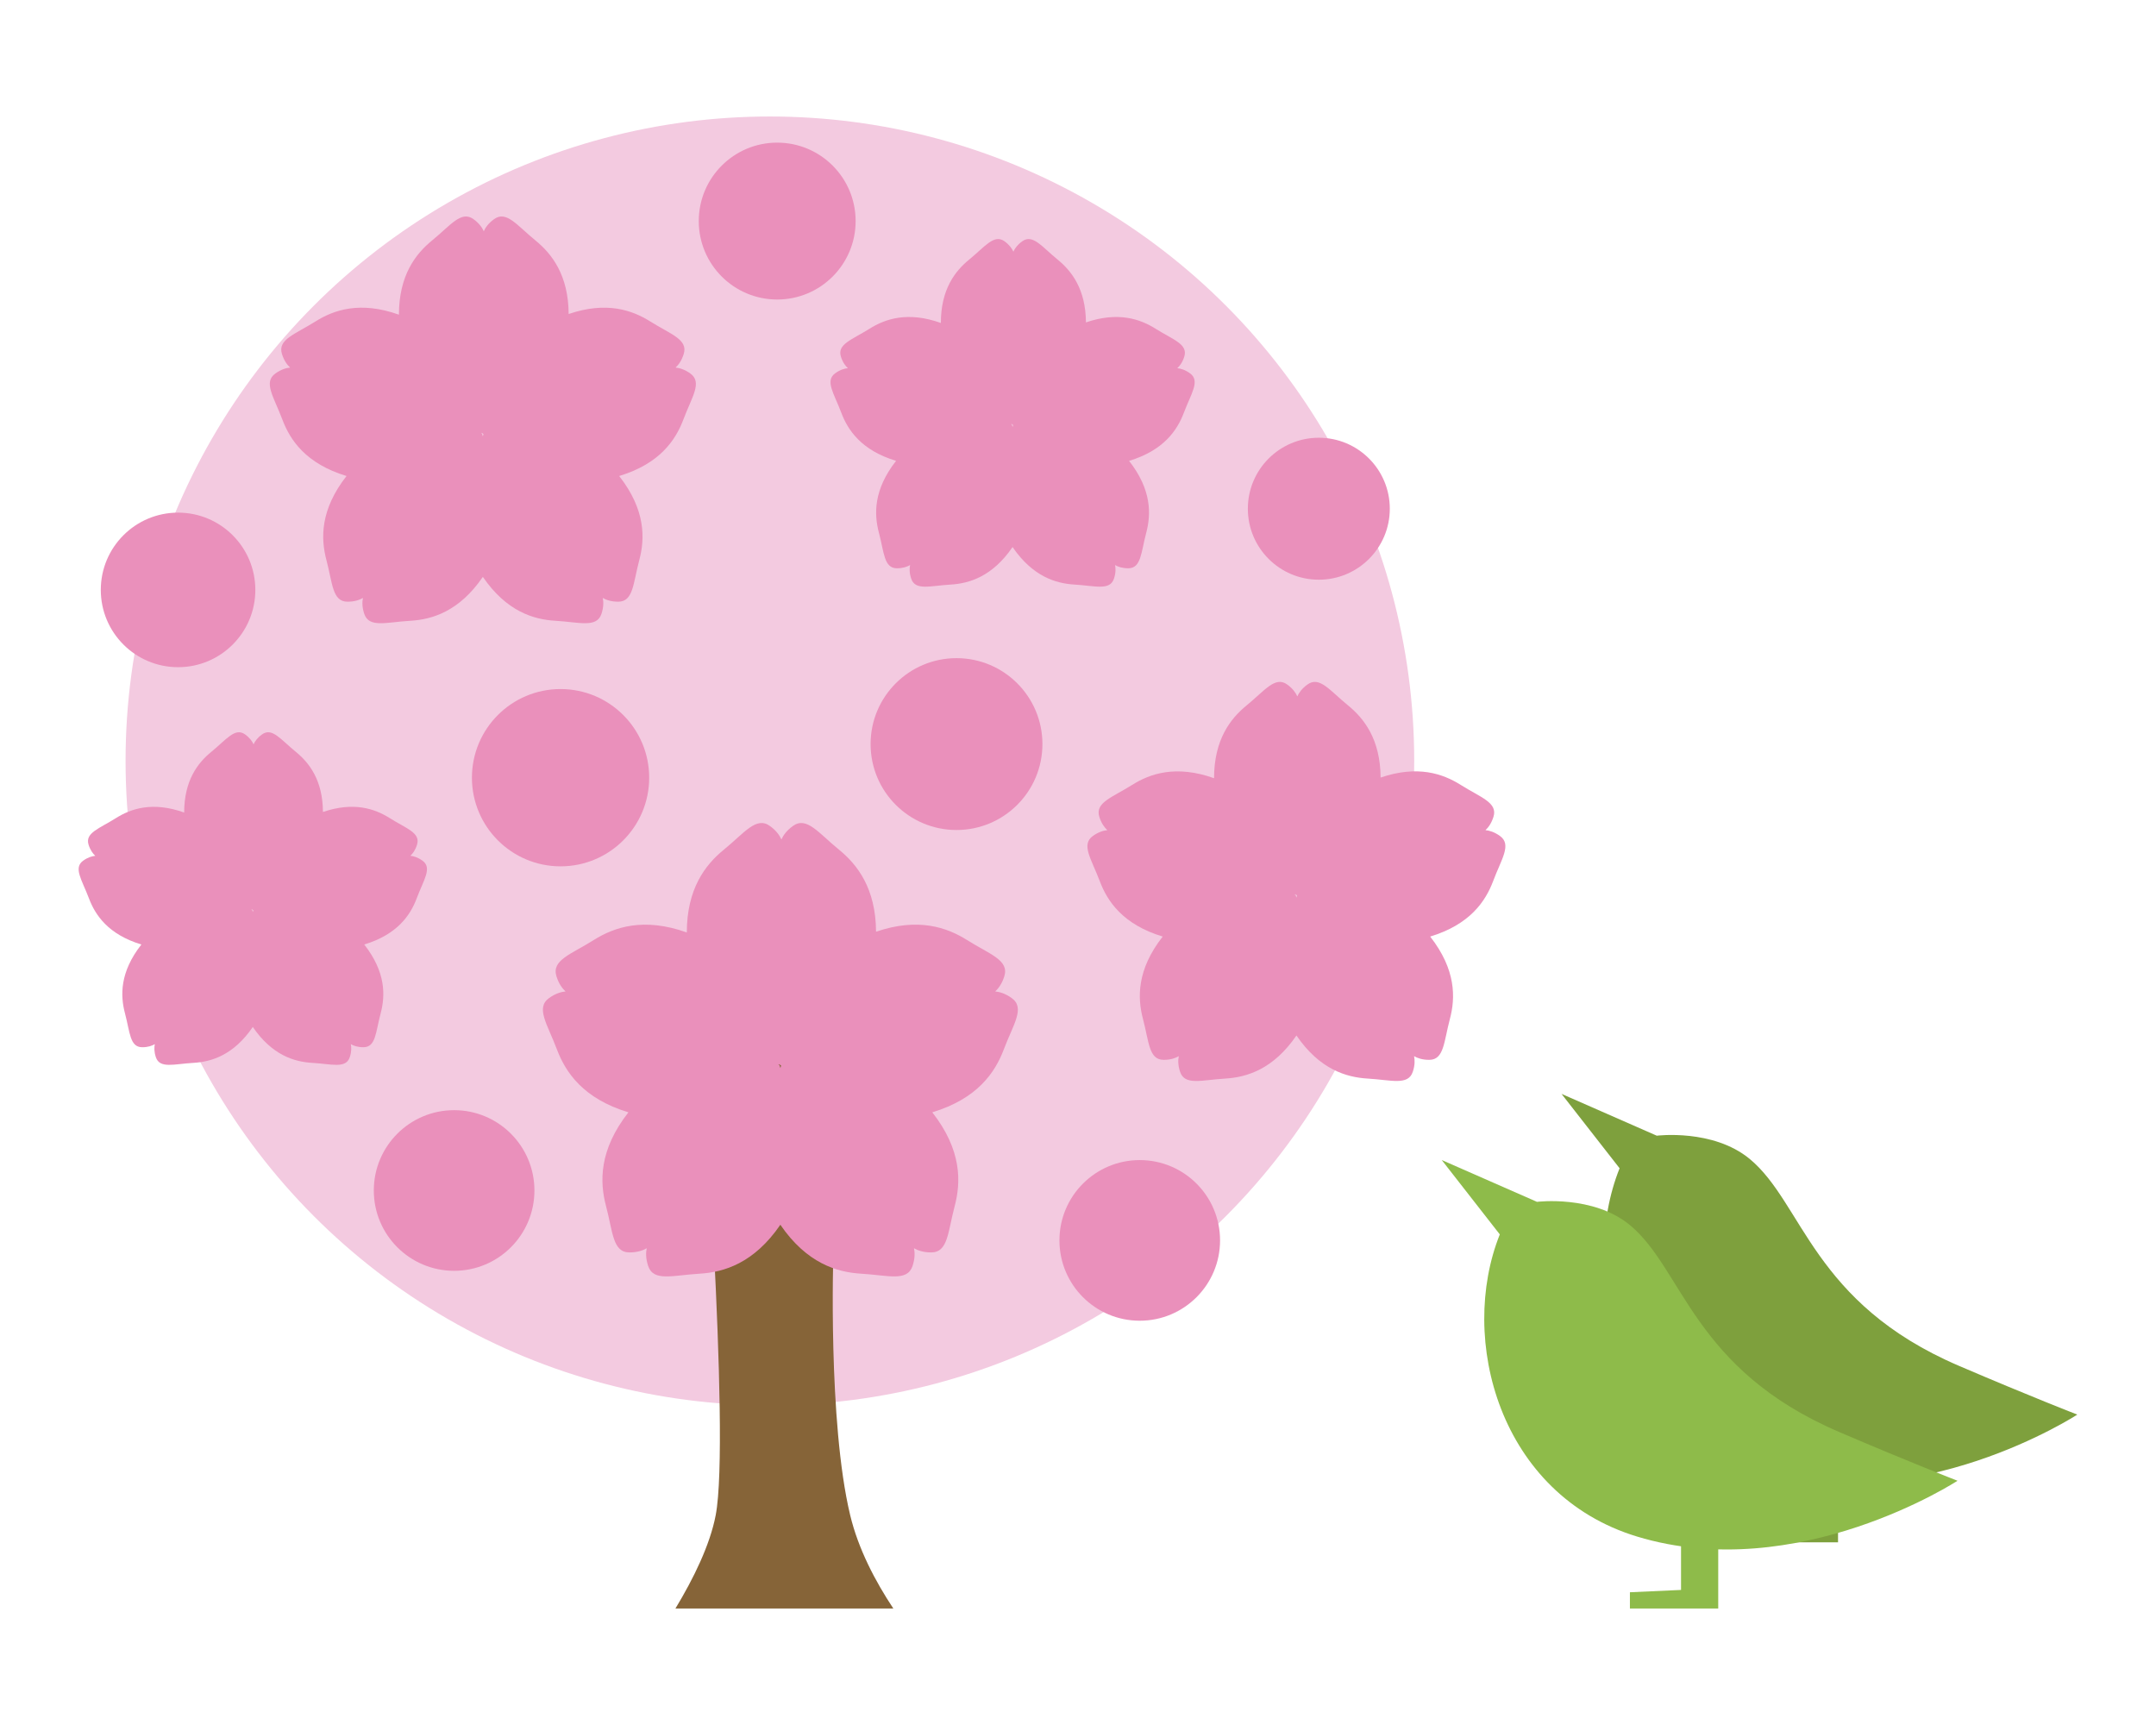 <?xml version="1.0" encoding="utf-8"?>
<!-- Generator: Adobe Illustrator 12.0.0, SVG Export Plug-In  -->
<!DOCTYPE svg PUBLIC "-//W3C//DTD SVG 1.1//EN" "http://www.w3.org/Graphics/SVG/1.1/DTD/svg11.dtd">
<svg  version="1.1" xmlns="http://www.w3.org/2000/svg" xmlns:xlink="http://www.w3.org/1999/xlink" xmlns:a="http://ns.adobe.com/AdobeSVGViewerExtensions/3.0/"
	 width="100" height="80" viewBox="-3.648 -5.402 100 80" enable-background="new -3.648 -5.402 100 80" xml:space="preserve">
<defs>
</defs>
<circle fill="#F3CAE0" cx="32.061" cy="29.886" r="29.885"/>
<path fill="#866438" d="M28.855,42.862c0,0,1.387,18.365,0.693,22.004c-0.263,1.379-1.024,2.934-1.868,4.33h10.107
	c-0.845-1.273-1.627-2.768-2.002-4.33c-1.04-4.332-0.779-12.168-0.779-12.168l1.299-4.291c0,0-1.04-2.771-1.213-5.545"/>
<path fill="#EA90BB" d="M28.373,11.921c-0.269-0.193-0.508-0.259-0.687-0.276c0.133-0.121,0.283-0.318,0.38-0.634
	c0.207-0.671-0.606-0.909-1.551-1.503c-0.841-0.529-2.038-0.944-3.787-0.347c-0.011-1.805-0.778-2.789-1.538-3.41
	c-0.864-0.705-1.35-1.4-1.919-0.991c-0.269,0.193-0.408,0.398-0.48,0.563c-0.073-0.164-0.212-0.37-0.48-0.563
	c-0.57-0.41-1.055,0.286-1.92,0.991c-0.764,0.624-1.534,1.617-1.536,3.441c-1.797-0.642-3.021-0.222-3.875,0.316
	c-0.944,0.595-1.758,0.832-1.552,1.503c0.098,0.316,0.248,0.513,0.381,0.634c-0.179,0.017-0.418,0.083-0.687,0.276
	c-0.57,0.41-0.065,1.09,0.327,2.135c0.361,0.959,1.098,2.05,2.976,2.618c-1.23,1.572-1.197,2.902-0.932,3.901
	c0.287,1.079,0.272,1.926,0.975,1.928c0.33,0.001,0.563-0.084,0.719-0.174c-0.037,0.176-0.045,0.424,0.06,0.737
	c0.222,0.666,1.022,0.387,2.136,0.322c1.017-0.059,2.27-0.435,3.365-2.036c1.097,1.601,2.349,1.977,3.366,2.036
	c1.113,0.064,1.914,0.344,2.136-0.322c0.104-0.313,0.097-0.562,0.06-0.737c0.155,0.09,0.389,0.175,0.719,0.174
	c0.702-0.002,0.687-0.85,0.974-1.928c0.267-0.999,0.3-2.329-0.932-3.901c1.879-0.568,2.615-1.659,2.977-2.618
	C28.438,13.011,28.943,12.331,28.373,11.921z M18.707,14.697c-0.015,0-0.031,0.001-0.047,0.001c0.014-0.009,0.026-0.019,0.04-0.027
	c0.026,0.021,0.052,0.041,0.077,0.06c-0.01,0.032-0.02,0.068-0.03,0.102C18.734,14.788,18.719,14.739,18.707,14.697z"/>
<path fill="#EA90BB" d="M51.545,11.91c-0.229-0.165-0.434-0.222-0.587-0.236c0.113-0.104,0.242-0.272,0.325-0.542
	c0.177-0.574-0.519-0.777-1.326-1.285c-0.718-0.453-1.741-0.808-3.237-0.297c-0.009-1.542-0.665-2.384-1.314-2.914
	c-0.739-0.603-1.153-1.197-1.641-0.847c-0.229,0.165-0.348,0.34-0.41,0.481c-0.063-0.141-0.182-0.316-0.41-0.481
	c-0.488-0.35-0.902,0.244-1.641,0.847c-0.653,0.533-1.313,1.381-1.313,2.94c-1.536-0.548-2.582-0.19-3.313,0.27
	c-0.807,0.508-1.502,0.711-1.325,1.285c0.083,0.27,0.212,0.438,0.325,0.542c-0.153,0.014-0.357,0.071-0.587,0.236
	c-0.487,0.35-0.056,0.932,0.28,1.825c0.308,0.819,0.938,1.752,2.543,2.237c-1.053,1.343-1.023,2.48-0.796,3.334
	c0.245,0.921,0.232,1.646,0.832,1.648c0.282,0,0.481-0.072,0.614-0.149c-0.031,0.15-0.038,0.362,0.051,0.63
	c0.19,0.569,0.874,0.331,1.826,0.275c0.869-0.051,1.939-0.372,2.876-1.74c0.938,1.369,2.007,1.689,2.876,1.74
	c0.952,0.056,1.637,0.294,1.827-0.275c0.089-0.268,0.082-0.48,0.051-0.63c0.132,0.077,0.332,0.149,0.614,0.149
	c0.6-0.002,0.587-0.727,0.832-1.648c0.228-0.854,0.256-1.991-0.796-3.334c1.605-0.485,2.235-1.418,2.543-2.237
	C51.601,12.842,52.032,12.26,51.545,11.91z M43.284,14.282c-0.013,0-0.027,0.001-0.041,0.001c0.012-0.008,0.023-0.015,0.035-0.023
	c0.022,0.018,0.044,0.035,0.065,0.051c-0.008,0.028-0.017,0.058-0.025,0.087C43.306,14.36,43.294,14.318,43.284,14.282z"/>
<path fill="#EA90BB" d="M15.947,34.513c-0.22-0.158-0.415-0.212-0.562-0.226c0.108-0.099,0.231-0.26,0.311-0.519
	c0.169-0.549-0.496-0.743-1.268-1.229c-0.688-0.433-1.666-0.772-3.097-0.284c-0.008-1.476-0.635-2.28-1.256-2.787
	c-0.707-0.577-1.104-1.145-1.569-0.81c-0.22,0.158-0.333,0.326-0.393,0.46c-0.06-0.134-0.174-0.302-0.393-0.46
	c-0.467-0.335-0.862,0.233-1.569,0.81c-0.625,0.51-1.255,1.321-1.257,2.813C3.426,31.757,2.426,32.1,1.728,32.54
	c-0.771,0.486-1.437,0.68-1.269,1.229c0.08,0.258,0.203,0.419,0.312,0.519c-0.146,0.014-0.342,0.068-0.562,0.226
	c-0.466,0.335-0.054,0.892,0.268,1.746c0.295,0.783,0.897,1.676,2.433,2.141c-1.006,1.283-0.979,2.371-0.762,3.188
	c0.235,0.883,0.223,1.574,0.797,1.576c0.27,0.002,0.461-0.068,0.588-0.143c-0.03,0.145-0.037,0.348,0.048,0.604
	c0.182,0.545,0.836,0.316,1.746,0.264c0.831-0.049,1.855-0.355,2.751-1.664c0.896,1.309,1.92,1.615,2.752,1.664
	c0.91,0.053,1.564,0.281,1.746-0.264c0.085-0.256,0.078-0.459,0.048-0.604c0.127,0.074,0.318,0.145,0.588,0.143
	c0.574-0.002,0.562-0.693,0.797-1.576c0.217-0.816,0.244-1.904-0.762-3.188c1.535-0.465,2.138-1.357,2.433-2.141
	C16,35.404,16.413,34.848,15.947,34.513z M8.045,36.782c-0.013,0-0.026,0.002-0.039,0.002c0.011-0.008,0.022-0.016,0.033-0.021
	c0.021,0.016,0.043,0.031,0.063,0.049c-0.008,0.025-0.017,0.055-0.024,0.082C8.067,36.856,8.056,36.817,8.045,36.782z"/>
<path fill="#EA90BB" d="M65.924,33.368c-0.263-0.189-0.497-0.254-0.673-0.271c0.13-0.119,0.277-0.313,0.373-0.623
	c0.203-0.658-0.596-0.891-1.521-1.475c-0.824-0.519-1.999-0.927-3.716-0.34c-0.01-1.771-0.763-2.736-1.508-3.345
	c-0.849-0.692-1.324-1.374-1.883-0.972c-0.264,0.189-0.399,0.391-0.472,0.552c-0.071-0.161-0.208-0.363-0.471-0.552
	c-0.56-0.402-1.035,0.28-1.883,0.972c-0.75,0.612-1.506,1.585-1.508,3.375C50.9,30.062,49.7,30.473,48.862,31
	c-0.927,0.583-1.725,0.816-1.522,1.475c0.095,0.31,0.243,0.503,0.373,0.623c-0.176,0.017-0.411,0.082-0.673,0.271
	c-0.56,0.402-0.064,1.07,0.322,2.095c0.354,0.94,1.076,2.01,2.919,2.569c-1.208,1.541-1.175,2.846-0.914,3.826
	c0.281,1.057,0.267,1.889,0.956,1.891c0.324,0.002,0.553-0.082,0.705-0.17c-0.037,0.172-0.044,0.416,0.058,0.723
	c0.218,0.654,1.003,0.379,2.096,0.316c0.997-0.059,2.227-0.428,3.302-1.998c1.075,1.57,2.304,1.939,3.301,1.998
	c1.093,0.063,1.878,0.338,2.096-0.316c0.103-0.307,0.095-0.551,0.059-0.723c0.152,0.088,0.381,0.172,0.705,0.17
	c0.688-0.002,0.674-0.834,0.955-1.891c0.262-0.98,0.294-2.285-0.913-3.826c1.842-0.559,2.564-1.629,2.919-2.569
	C65.988,34.438,66.483,33.771,65.924,33.368z M56.443,36.092c-0.016,0-0.032,0-0.047,0.002c0.013-0.01,0.026-0.02,0.039-0.027
	c0.026,0.02,0.052,0.039,0.076,0.059c-0.01,0.031-0.02,0.066-0.029,0.1C56.469,36.18,56.455,36.133,56.443,36.092z"/>
<path fill="#EA90BB" d="M43.277,40.885c-0.299-0.215-0.565-0.287-0.765-0.307c0.147-0.135,0.315-0.355,0.424-0.707
	c0.23-0.748-0.677-1.014-1.729-1.676c-0.937-0.59-2.271-1.053-4.222-0.387c-0.012-2.012-0.866-3.109-1.714-3.801
	c-0.964-0.786-1.504-1.561-2.14-1.104c-0.299,0.215-0.454,0.444-0.535,0.627c-0.081-0.183-0.236-0.412-0.535-0.627
	c-0.636-0.457-1.176,0.318-2.14,1.104c-0.852,0.695-1.711,1.803-1.713,3.836c-2.003-0.715-3.367-0.248-4.319,0.352
	c-1.053,0.662-1.959,0.928-1.729,1.676c0.108,0.352,0.276,0.572,0.424,0.707c-0.199,0.02-0.466,0.092-0.766,0.307
	c-0.635,0.457-0.072,1.217,0.365,2.381c0.402,1.068,1.224,2.285,3.317,2.918c-1.373,1.752-1.335,3.234-1.039,4.348
	c0.32,1.203,0.304,2.146,1.086,2.15c0.369,0,0.629-0.094,0.802-0.195c-0.042,0.195-0.05,0.473,0.066,0.822
	c0.247,0.742,1.139,0.432,2.381,0.359c1.133-0.066,2.529-0.484,3.751-2.27c1.222,1.785,2.617,2.203,3.751,2.27
	c1.242,0.072,2.134,0.383,2.381-0.359c0.116-0.35,0.107-0.627,0.066-0.822c0.173,0.102,0.433,0.195,0.801,0.195
	c0.783-0.004,0.767-0.947,1.087-2.15c0.296-1.113,0.333-2.596-1.039-4.348c2.094-0.633,2.915-1.85,3.317-2.918
	C43.35,42.102,43.913,41.342,43.277,40.885z M32.503,43.981c-0.017,0-0.035,0-0.053,0.002c0.015-0.01,0.03-0.021,0.045-0.031
	c0.029,0.023,0.058,0.045,0.086,0.066c-0.011,0.037-0.022,0.076-0.033,0.113C32.534,44.083,32.518,44.028,32.503,43.981z"/>
<circle fill="#EA90BB" cx="49.216" cy="52.124" r="3.725"/>
<circle fill="#EA90BB" cx="17.415" cy="49.809" r="3.725"/>
<circle fill="#EA90BB" cx="22.352" cy="30.665" r="4.111"/>
<circle fill="#EA90BB" cx="40.717" cy="29.106" r="3.985"/>
<circle fill="#EA90BB" cx="32.4" cy="4.851" r="3.638"/>
<circle fill="#EA90BB" cx="57.522" cy="18.191" r="3.292"/>
<circle fill="#EA90BB" cx="4.611" cy="21.956" r="3.584"/>
<path fill="#7EA03D" d="M73.197,47.268l-4.418-1.939l2.693,3.449c-1.939,4.85-0.018,12.068,6.357,14.01
	c7.438,2.264,14.873-2.586,14.873-2.586s-2.174-0.84-5.496-2.264c-6.789-2.91-7.221-7.543-9.699-9.592
	C75.803,46.938,73.197,47.268,73.197,47.268z"/>
<polyline fill="#7EA03D" points="81.604,63.002 81.604,66.127 77.508,66.127 77.508,65.374 79.879,65.266 79.879,63.11 "/>
<path fill="#8EBB4A" d="M67.641,50.336l-4.418-1.939l2.693,3.449c-1.939,4.85-0.018,12.068,6.358,14.01
	c7.437,2.264,14.872-2.586,14.872-2.586s-2.174-0.84-5.496-2.264c-6.789-2.91-7.221-7.543-9.699-9.592
	C70.247,50.006,67.641,50.336,67.641,50.336z"/>
<polyline fill="#8EBB4A" points="76.047,66.071 76.047,69.196 71.951,69.196 71.951,68.442 74.322,68.334 74.322,66.178 "/>
</svg>
